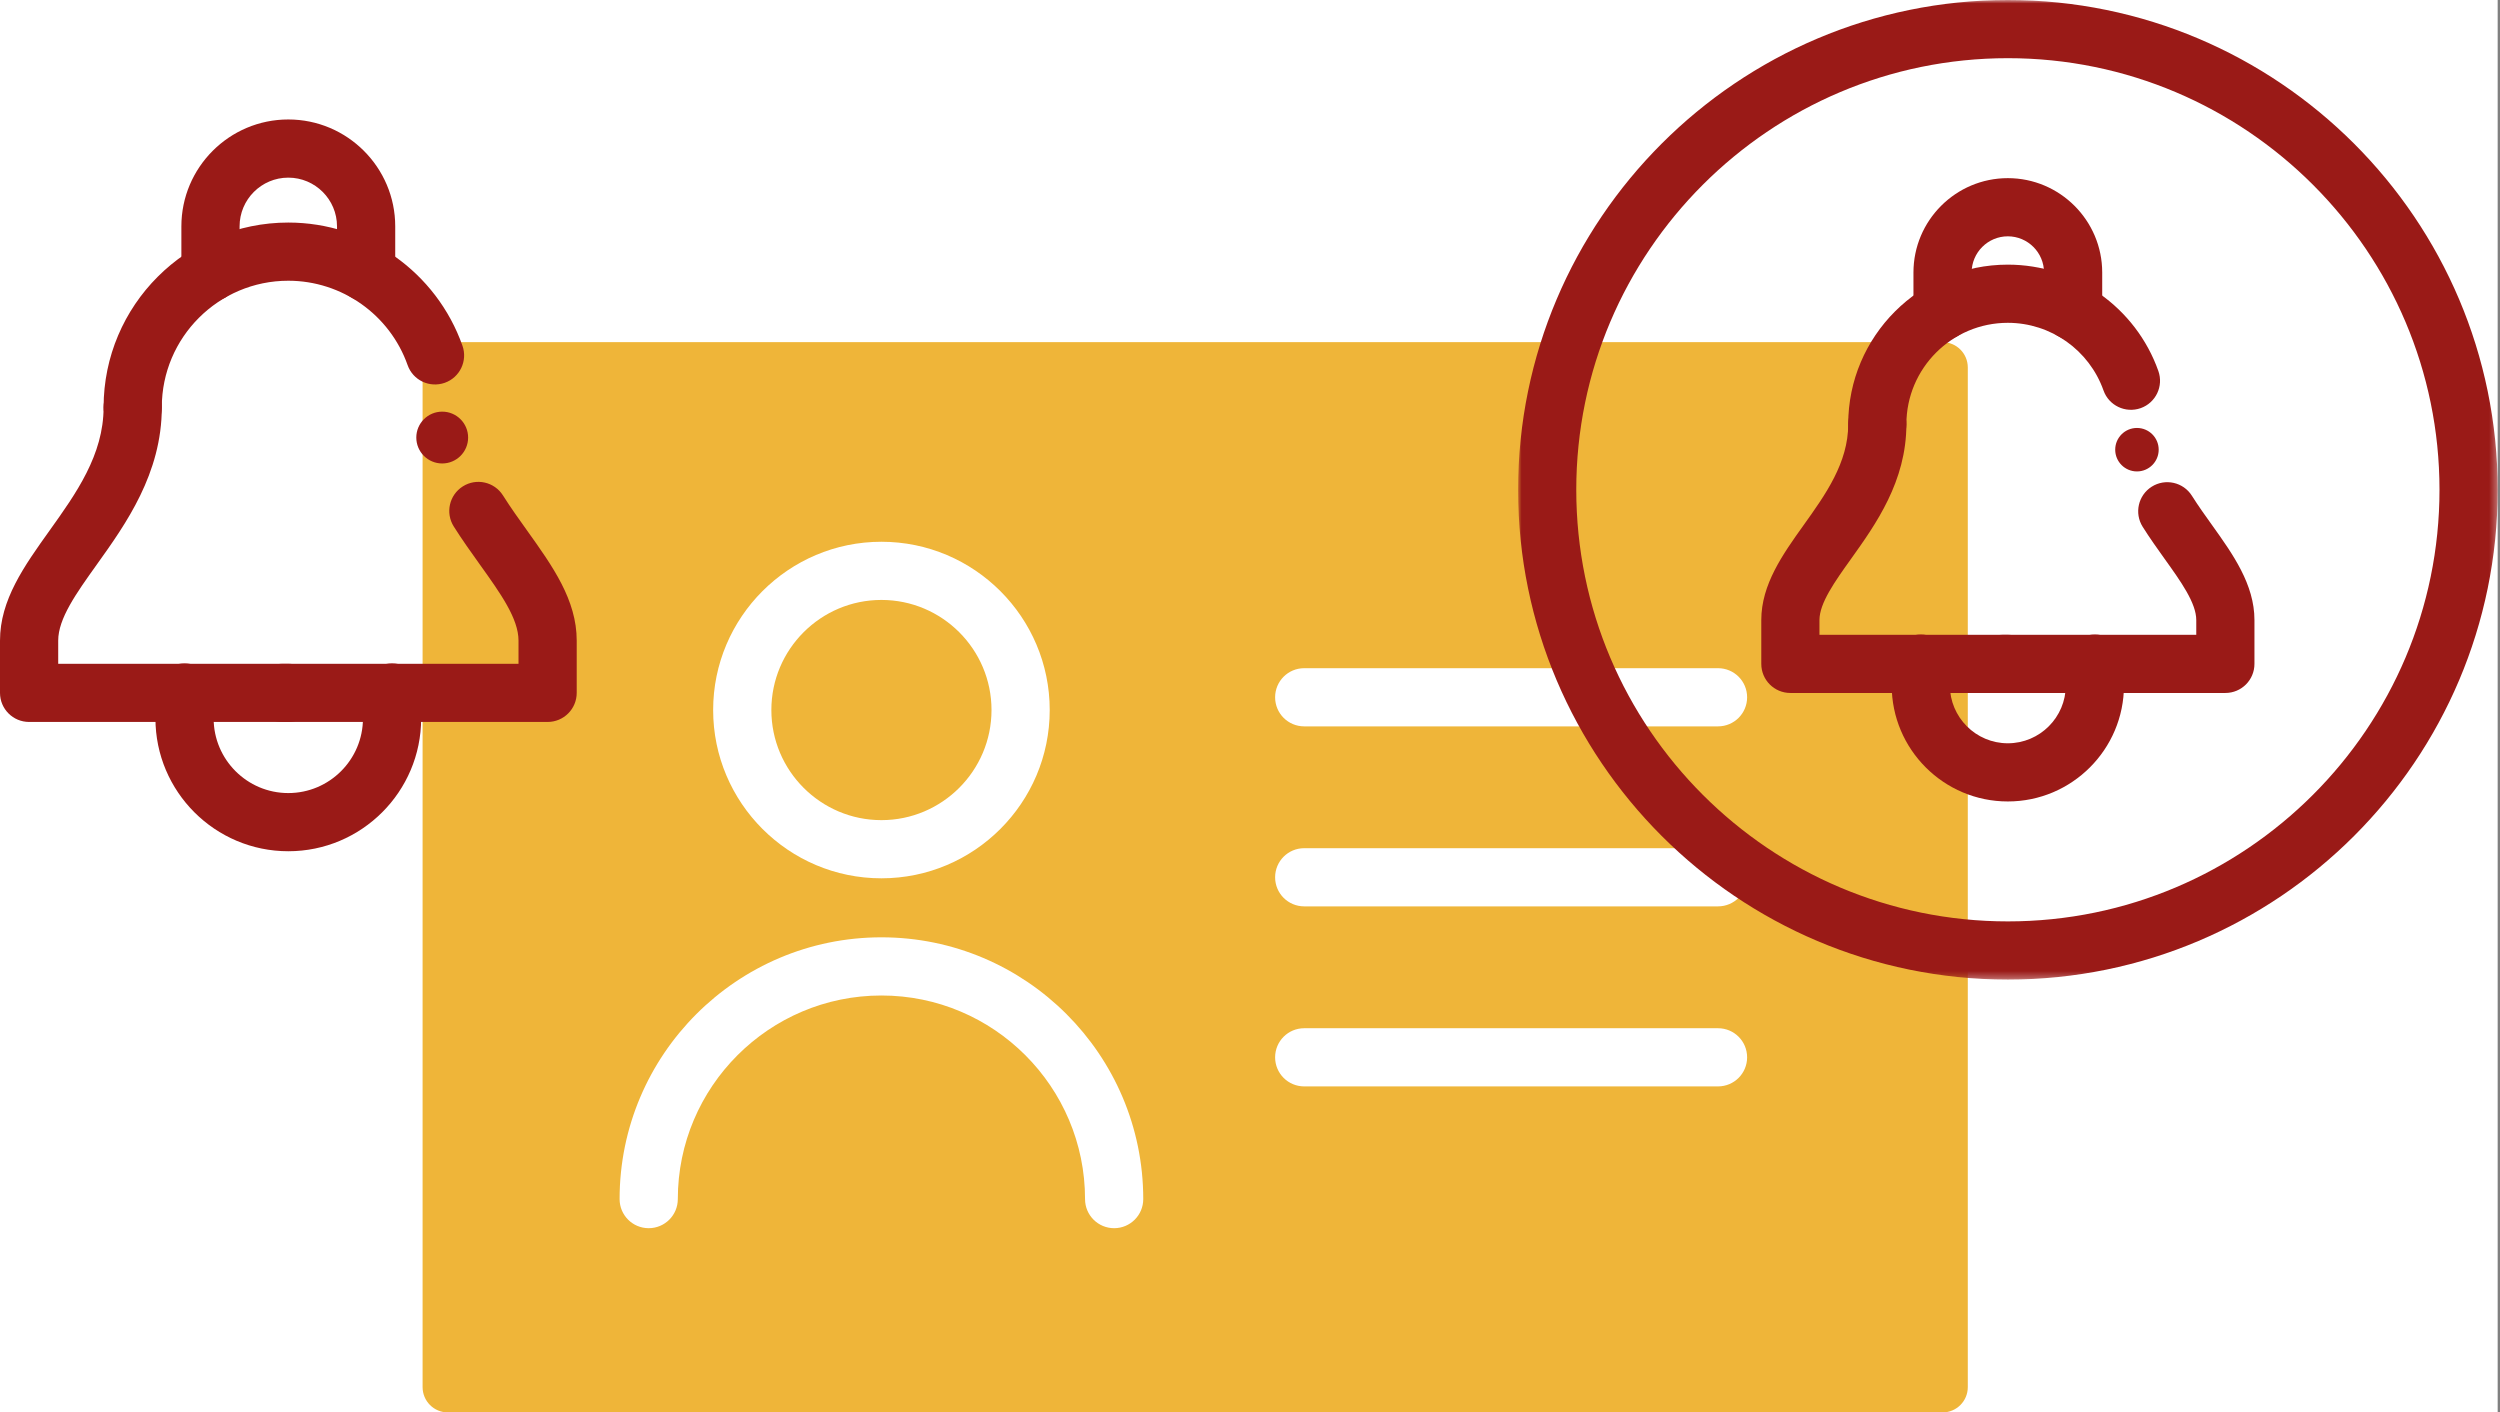 <?xml version="1.0" encoding="UTF-8"?>
<svg width="354px" height="200px" viewBox="0 0 354 200" version="1.1" xmlns="http://www.w3.org/2000/svg" xmlns:xlink="http://www.w3.org/1999/xlink">
    <rect x="0" y="0" width="354" height="200" fill="#808080" stroke="none"/>
    <title>Grupo 13</title>
    <defs>
        <polygon id="path-1" points="0 0 138.708 0 138.708 138.708 0 138.708"></polygon>
    </defs>
    <g id="iSocial-2022" stroke="none" stroke-width="1" fill="none" fill-rule="evenodd">
        <g id="NIDUS" transform="translate(-761, -2826)">
            <g id="Grupo-13" transform="translate(761, 2826)">
                <rect id="Rectángulo" fill="#FFFFFF" x="0" y="0" width="353.67" height="200"></rect>
                <g id="Grupo">
                    <path d="M59.839,196.416 L59.839,52.034 C59.839,50.054 61.444,48.449 63.423,48.449 L275.056,48.449 C277.036,48.449 278.64,50.054 278.64,52.034 L278.64,196.416 C278.64,198.396 277.036,200 275.056,200 L63.423,200 C61.444,200 59.839,198.396 59.839,196.416" id="Fill-1" fill="#EFB539"></path>
                    <path d="M124.81,84.951 C116.215,84.951 109.225,91.944 109.225,100.539 C109.225,109.133 116.215,116.131 124.81,116.131 C133.405,116.131 140.398,109.133 140.398,100.539 C140.398,91.944 133.405,84.951 124.81,84.951 M124.81,124.369 C111.671,124.369 100.982,113.68 100.982,100.539 C100.982,87.403 111.671,76.713 124.81,76.713 C137.949,76.713 148.64,87.403 148.64,100.539 C148.64,113.68 137.949,124.369 124.81,124.369" id="Fill-3" fill="#FFFFFF"></path>
                    <path d="M157.763,173.912 C155.488,173.912 153.642,172.071 153.642,169.793 C153.642,153.895 140.708,140.962 124.81,140.962 C108.912,140.962 95.978,153.895 95.978,169.793 C95.978,172.071 94.132,173.912 91.857,173.912 C89.581,173.912 87.735,172.071 87.735,169.793 C87.735,149.355 104.368,132.724 124.81,132.724 C145.251,132.724 161.884,149.355 161.884,169.793 C161.884,172.071 160.038,173.912 157.763,173.912" id="Fill-5" fill="#FFFFFF"></path>
                    <path d="M243.273,102.854 L184.674,102.854 C182.397,102.854 180.556,101.013 180.556,98.735 C180.556,96.457 182.397,94.616 184.674,94.616 L243.273,94.616 C245.551,94.616 247.392,96.457 247.392,98.735 C247.392,101.013 245.551,102.854 243.273,102.854" id="Fill-7" fill="#FFFFFF"></path>
                    <path d="M243.273,128.342 L184.674,128.342 C182.397,128.342 180.556,126.501 180.556,124.223 C180.556,121.945 182.397,120.104 184.674,120.104 L243.273,120.104 C245.551,120.104 247.392,121.945 247.392,124.223 C247.392,126.501 245.551,128.342 243.273,128.342" id="Fill-9" fill="#FFFFFF"></path>
                    <path d="M243.273,153.835 L184.674,153.835 C182.397,153.835 180.556,151.994 180.556,149.716 C180.556,147.438 182.397,145.597 184.674,145.597 L243.273,145.597 C245.551,145.597 247.392,147.438 247.392,149.716 C247.392,151.994 245.551,153.835 243.273,153.835" id="Fill-11" fill="#FFFFFF"></path>
                    <g transform="translate(214.962, 0)">
                        <mask id="mask-2" fill="white">
                            <use xlink:href="#path-1"></use>
                        </mask>
                        <g id="Clip-14"></g>
                        <path d="M69.354,8.238 C35.656,8.238 8.238,35.656 8.238,69.354 C8.238,103.052 35.656,130.47 69.354,130.47 C103.052,130.47 130.47,103.052 130.47,69.354 C130.47,35.656 103.052,8.238 69.354,8.238 M69.354,138.708 C31.11,138.708 0,107.598 0,69.354 C0,31.11 31.11,-0 69.354,-0 C107.598,-0 138.708,31.11 138.708,69.354 C138.708,107.598 107.598,138.708 69.354,138.708" id="Fill-13" fill="#9A1A17" mask="url(#mask-2)"></path>
                    </g>
                    <path d="M293.554,48.177 C291.276,48.177 289.435,46.336 289.435,44.058 L289.435,38.591 C289.435,35.764 287.134,33.463 284.307,33.463 C281.484,33.463 279.183,35.764 279.183,38.591 L279.183,44.058 C279.183,46.336 277.342,48.177 275.064,48.177 C272.786,48.177 270.945,46.336 270.945,44.058 L270.945,38.591 C270.945,31.223 276.938,25.225 284.307,25.225 C291.675,25.225 297.673,31.223 297.673,38.591 L297.673,44.058 C297.673,46.336 295.832,48.177 293.554,48.177" id="Fill-15" fill="#9A1A17"></path>
                    <path d="M284.307,98.125 L253.517,98.125 C251.239,98.125 249.398,96.284 249.398,94.006 L249.398,87.802 C249.398,82.753 252.45,78.479 255.405,74.342 C258.504,70.007 261.707,65.526 261.707,60.074 C261.707,57.796 263.548,55.955 265.826,55.955 C268.104,55.955 269.945,57.796 269.945,60.074 C269.945,68.166 265.601,74.248 262.111,79.132 C259.81,82.354 257.635,85.397 257.635,87.802 L257.635,89.887 L284.307,89.887 C286.585,89.887 288.426,91.728 288.426,94.006 C288.426,96.284 286.585,98.125 284.307,98.125" id="Fill-17" fill="#9A1A17"></path>
                    <path d="M315.111,98.125 L283.616,98.125 C281.338,98.125 279.497,96.284 279.497,94.006 C279.497,91.728 281.338,89.887 283.616,89.887 L310.992,89.887 L310.992,87.802 C310.992,85.393 308.818,82.354 306.512,79.137 C305.474,77.681 304.398,76.178 303.403,74.595 C302.191,72.67 302.764,70.129 304.689,68.913 C306.61,67.701 309.16,68.274 310.372,70.199 C311.283,71.641 312.265,73.013 313.218,74.342 C316.172,78.475 319.23,82.749 319.23,87.802 L319.23,94.006 C319.23,96.284 317.389,98.125 315.111,98.125" id="Fill-19" fill="#9A1A17"></path>
                    <path d="M265.826,64.192 C263.548,64.192 261.707,62.351 261.707,60.073 C261.707,47.609 271.842,37.473 284.307,37.473 C293.869,37.473 302.435,43.527 305.624,52.535 C306.385,54.682 305.263,57.034 303.116,57.795 C300.961,58.547 298.612,57.429 297.856,55.287 C295.827,49.562 290.384,45.711 284.307,45.711 C276.389,45.711 269.945,52.155 269.945,60.073 C269.945,62.351 268.104,64.192 265.826,64.192" id="Fill-21" fill="#9A1A17"></path>
                    <path d="M284.307,113.487 C275.238,113.487 267.864,106.109 267.864,97.04 L267.864,93.964 C267.864,91.686 269.705,89.845 271.983,89.845 C274.261,89.845 276.102,91.686 276.102,93.964 L276.102,97.04 C276.102,101.567 279.784,105.249 284.307,105.249 C288.834,105.249 292.517,101.567 292.517,97.04 L292.517,93.964 C292.517,91.686 294.358,89.845 296.635,89.845 C298.913,89.845 300.754,91.686 300.754,93.964 L300.754,97.04 C300.754,106.109 293.376,113.487 284.307,113.487" id="Fill-23" fill="#9A1A17"></path>
                    <path d="M302.592,60.598 C304.292,60.598 305.67,61.976 305.67,63.676 C305.67,65.376 304.292,66.755 302.592,66.755 C300.892,66.755 299.514,65.376 299.514,63.676 C299.514,61.976 300.892,60.598 302.592,60.598" id="Fill-25" fill="#9A1A17"></path>
                    <path d="M51.843,42.696 C49.568,42.696 47.721,40.855 47.721,38.577 L47.721,32.054 C47.721,28.249 44.627,25.154 40.822,25.154 C37.017,25.154 33.925,28.249 33.925,32.054 L33.925,38.577 C33.925,40.855 32.08,42.696 29.805,42.696 C27.529,42.696 25.683,40.855 25.683,38.577 L25.683,32.054 C25.683,23.708 32.474,16.917 40.822,16.917 C49.17,16.917 55.964,23.708 55.964,32.054 L55.964,38.577 C55.964,40.855 54.117,42.696 51.843,42.696" id="Fill-27" fill="#9A1A17"></path>
                    <path d="M40.822,102.229 L4.121,102.229 C1.845,102.229 -7.10542736e-15,100.388 -7.10542736e-15,98.11 L-7.10542736e-15,90.713 C-7.10542736e-15,84.946 3.409,80.179 7.016,75.13 C10.778,69.865 14.669,64.417 14.669,57.664 C14.669,55.386 16.515,53.545 18.791,53.545 C21.066,53.545 22.912,55.386 22.912,57.664 C22.912,67.057 17.816,74.191 13.721,79.92 C10.781,84.035 8.242,87.59 8.242,90.713 L8.242,93.991 L40.822,93.991 C43.097,93.991 44.943,95.832 44.943,98.11 C44.943,100.388 43.097,102.229 40.822,102.229" id="Fill-29" fill="#9A1A17"></path>
                    <path d="M77.542,102.229 L40,102.229 C37.725,102.229 35.879,100.388 35.879,98.11 C35.879,95.832 37.725,93.991 40,93.991 L73.421,93.991 L73.421,90.713 C73.421,87.59 70.88,84.035 67.935,79.92 C66.702,78.202 65.434,76.422 64.253,74.552 C63.039,72.631 63.614,70.086 65.538,68.87 C67.466,67.653 70.006,68.231 71.223,70.156 C72.315,71.885 73.496,73.533 74.637,75.125 C78.249,80.179 81.663,84.946 81.663,90.713 L81.663,98.11 C81.663,100.388 79.817,102.229 77.542,102.229" id="Fill-31" fill="#9A1A17"></path>
                    <path d="M18.791,61.783 C16.516,61.783 14.67,59.942 14.67,57.664 C14.67,43.246 26.402,31.514 40.822,31.514 C51.887,31.514 61.797,38.521 65.484,48.952 C66.242,51.094 65.118,53.451 62.974,54.207 C60.818,54.959 58.472,53.846 57.716,51.695 C55.189,44.551 48.403,39.752 40.822,39.752 C30.946,39.752 22.912,47.787 22.912,57.664 C22.912,59.942 21.066,61.783 18.791,61.783" id="Fill-33" fill="#9A1A17"></path>
                    <path d="M40.822,120.536 C30.45,120.536 22.01,112.101 22.01,101.726 L22.01,98.054 C22.01,95.776 23.856,93.935 26.131,93.935 C28.407,93.935 30.252,95.776 30.252,98.054 L30.252,101.726 C30.252,107.555 34.994,112.298 40.822,112.298 C46.653,112.298 51.394,107.555 51.394,101.726 L51.394,98.054 C51.394,95.776 53.24,93.935 55.515,93.935 C57.791,93.935 59.636,95.776 59.636,98.054 L59.636,101.726 C59.636,112.101 51.197,120.536 40.822,120.536" id="Fill-35" fill="#9A1A17"></path>
                    <path d="M62.617,58.289 C64.643,58.289 66.286,59.932 66.286,61.958 C66.286,63.985 64.643,65.627 62.617,65.627 C60.591,65.627 58.948,63.985 58.948,61.958 C58.948,59.932 60.591,58.289 62.617,58.289" id="Fill-37" fill="#9A1A17"></path>
                </g>
            </g>
        </g>
    </g>
</svg>
